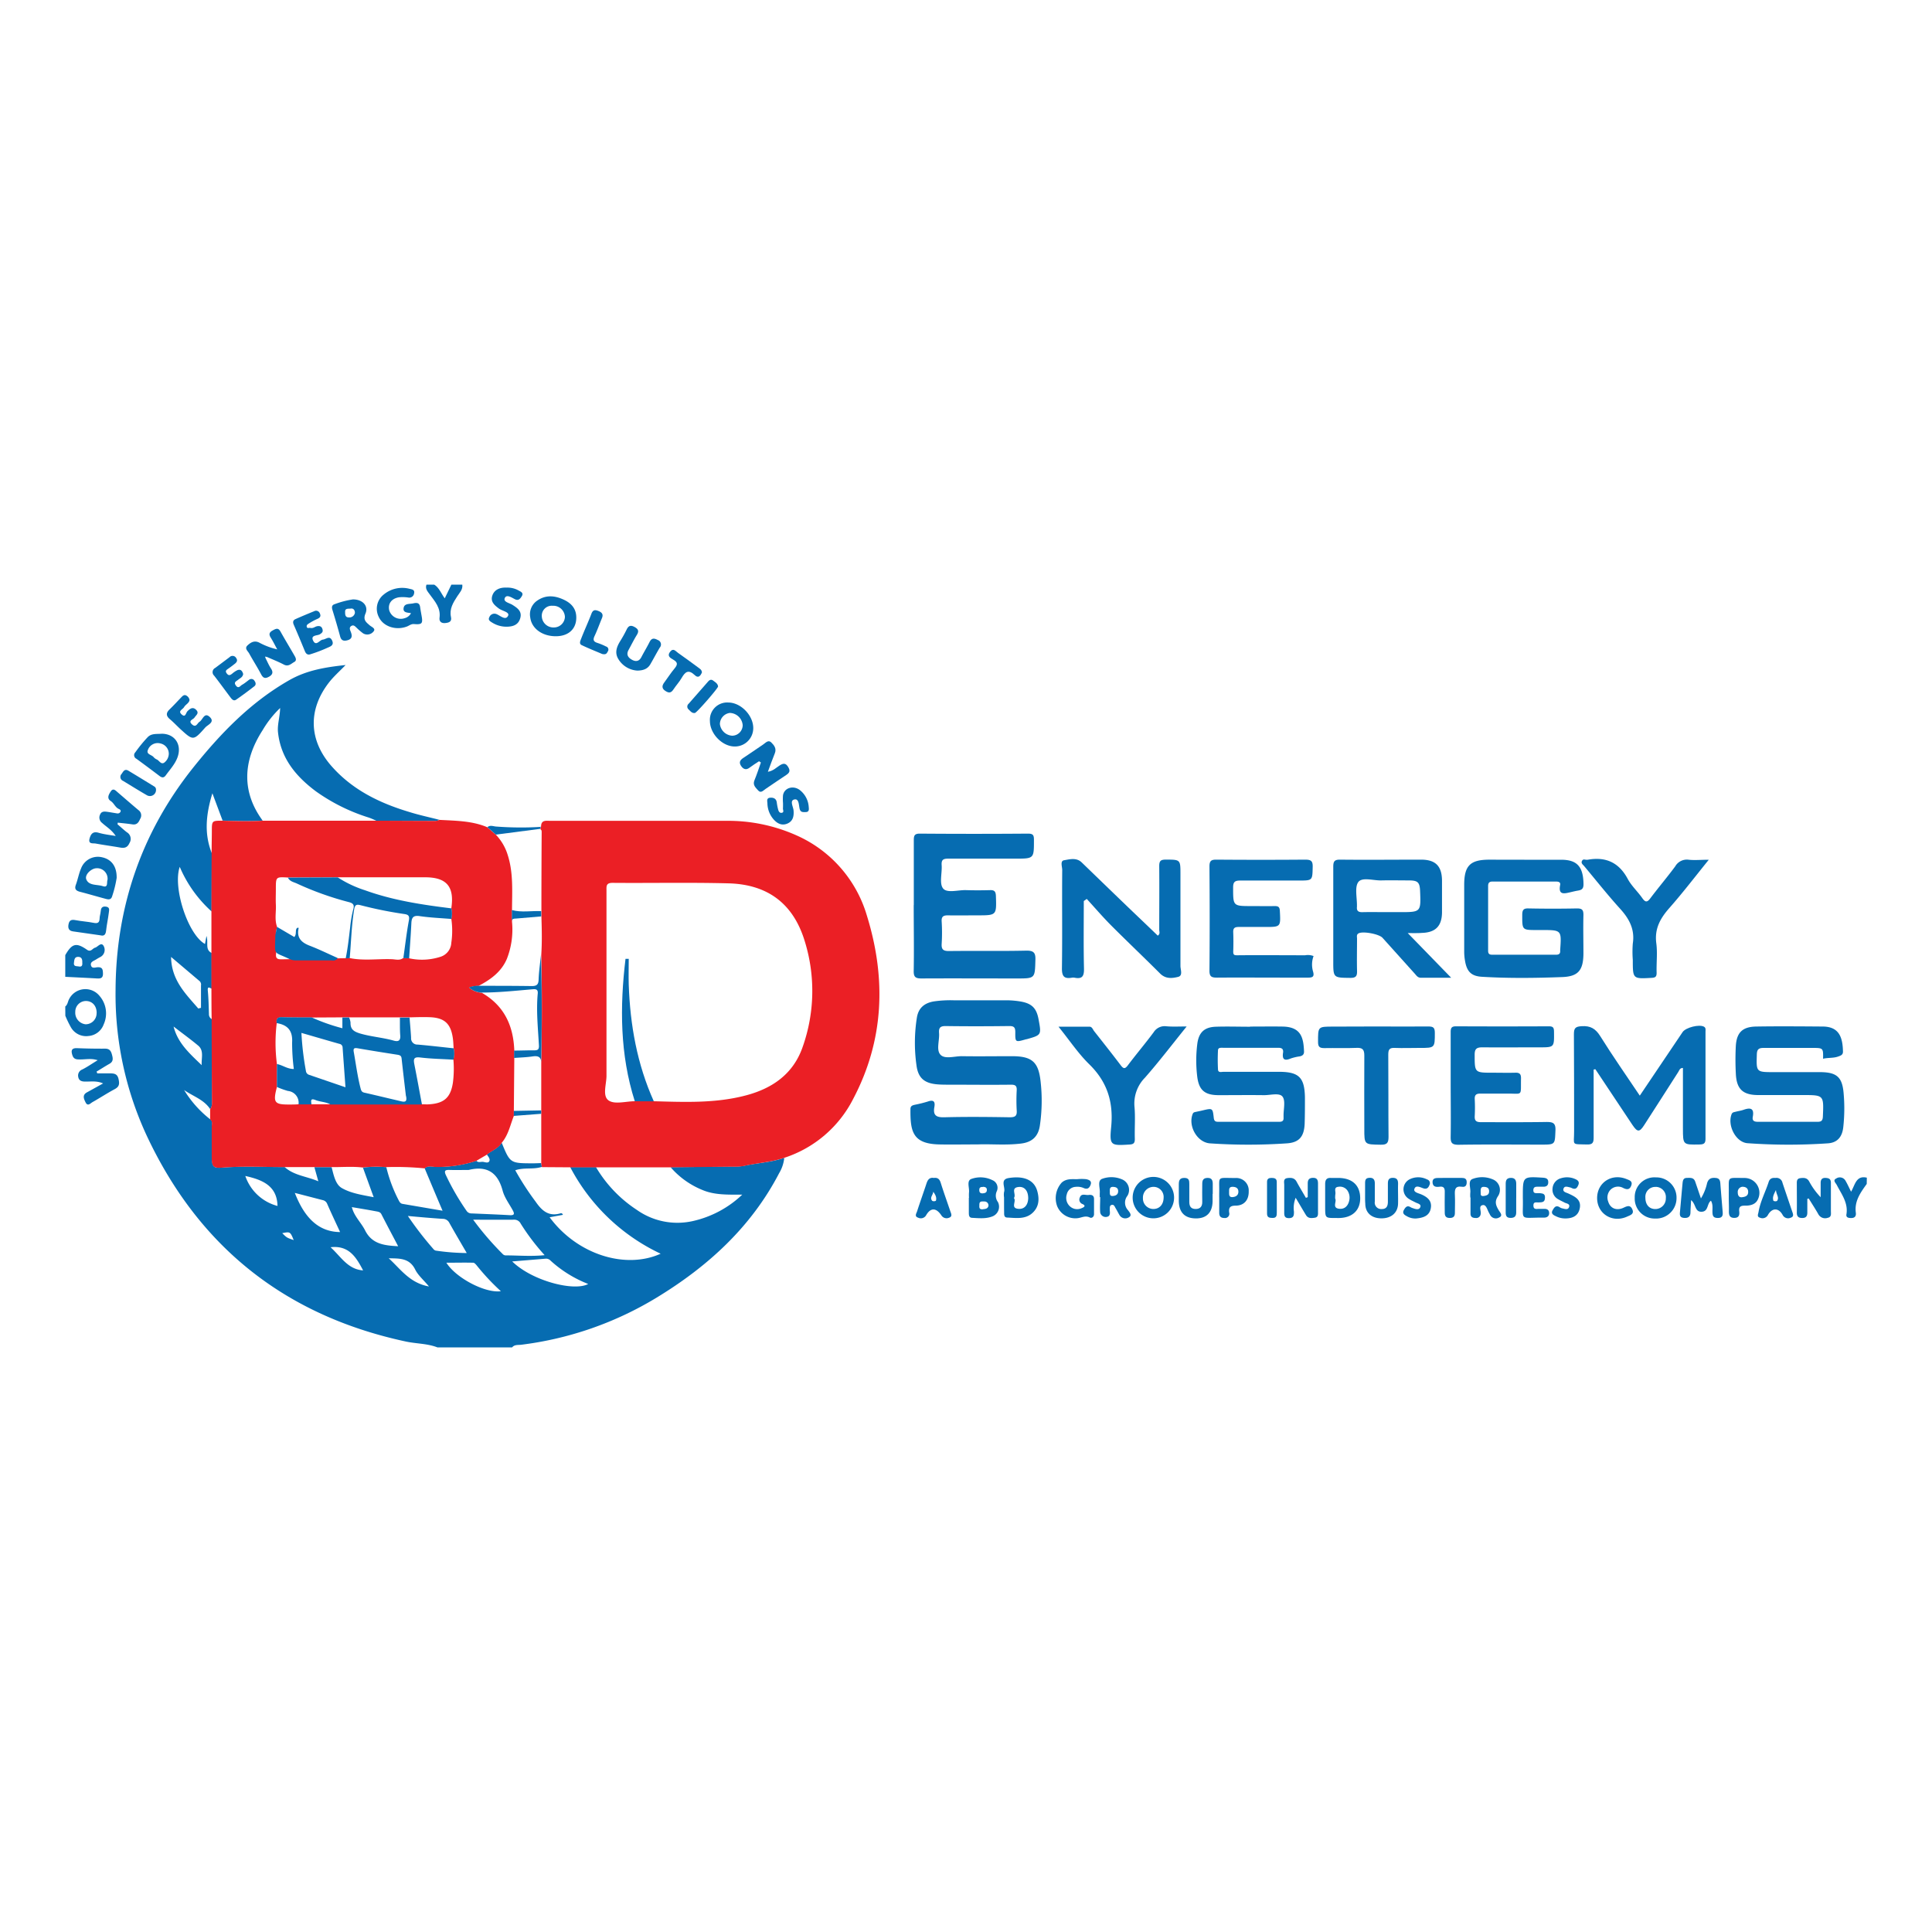 <svg id="Layer_1" data-name="Layer 1" xmlns="http://www.w3.org/2000/svg" viewBox="0 0 600 600"><defs><style>.cls-1{fill:#066cb1;}.cls-2{fill:#eb1f25;}</style></defs><path class="cls-1" d="M243.56,359.57a11.38,11.38,0,0,1-1.58,4.75c-8.73,16.79-22.16,29-38.08,38.68a106,106,0,0,1-42,14.62c-.95.13-2.1-.11-2.86.82H135.84c-3.16-1.22-6.56-1.12-9.82-1.82q-56.4-12.12-80.67-64.4a104.14,104.14,0,0,1-9.46-44.72c.11-25.71,8-48.91,24.06-69.05,8.49-10.62,17.87-20.38,29.93-27.24,5.38-3.05,11.08-4,17.45-4.68-1.93,2-3.74,3.58-5.2,5.47-6.52,8.44-6.24,17.89.83,25.93,6.45,7.33,14.83,11.43,24,14.19,3.15,1,6.37,1.67,9.56,2.5a4.23,4.23,0,0,1-1.11.32c-6.18,0-12.35,0-18.53-.06-.81-.34-1.6-.73-2.43-1a57.94,57.94,0,0,1-16.34-8.12c-6.17-4.61-10.89-10.22-11.77-18.3-.26-2.4.58-4.69.66-7.58a31.51,31.51,0,0,0-5.43,6.87c-6.38,9.89-6.37,19.45,0,28.09-4.15.29-8.29.14-12.44,0l-3.17-8.48c-2,6.54-2.6,12.55-.19,18.6l-.06,18.1a39.33,39.33,0,0,1-9.89-13.85c-2.23,6.52,2.59,21.05,7.84,23.95.13-.67.25-1.35.46-2.49.69,2.12-.54,4.23,1.62,5.29l0,11.09c-.65-.27-1.34-.89-1.2.63.23,2.4.27,4.81.35,7.22a1.74,1.74,0,0,0,.87,1.6q0,13.09.09,26.2a3,3,0,0,1-.56,1.77c-1.95-3-5.35-4-8.11-5.95a33.86,33.86,0,0,0,8.15,9.13c.83.59.49,1.47.49,2.23,0,3.13,0,6.27,0,9.41s.47,3.54,3.31,3.31c6.42-.51,12.84-.15,19.26-.17,2.91,2.63,6.74,2.85,10.47,4.43l-1.23-4.4,5.35,0c.63,2.4,1.17,5.34,3.16,6.49,2.85,1.65,6.36,2.16,9.91,2.85l-3.35-9.21a37.57,37.57,0,0,1,7.27-.12,45.18,45.18,0,0,0,3.85,10.3c.26.51.56,1,1.17,1.1L137.44,376c-2-4.67-3.77-8.92-5.56-13.17,1-.94,2.27-.48,3.4-.44a38.26,38.26,0,0,0,12.66-1.91c.57.67,1.35.29,2,.34s1.61.52,2-.17-.3-1.46-.75-2.11c1.53-1.23,3.53-1.89,4.6-3.69,2.64,6.41,2.64,6.41,9.64,6.43.88,0,1.75-.05,2.63-.07l.2,1.17c-2.62.89-5.45.1-8.24,1.06a86.29,86.29,0,0,0,6.28,9.69c1.92,2.78,4,4.76,7.7,3.7.22-.07.6-.14.82.45l-4.13.75c8.61,11.65,23.6,16.24,34.48,11.32a61.06,61.06,0,0,1-28.1-26.91h8a40.42,40.42,0,0,0,12.69,13.29,21.81,21.81,0,0,0,17.46,3.47,32.59,32.59,0,0,0,15.29-8.19c-4.59,0-8.6.14-12.37-1.45a26,26,0,0,1-9.89-7.08l19.29-.19a16.32,16.32,0,0,0,3.36-.21C235.12,361.16,239.46,361,243.56,359.57Zm-134.3,15.31-.07,0,.1.05c.68,2.79,2.86,4.73,4.1,7.19,2.16,4.29,6,4.68,10.26,4.91-1.79-3.41-3.53-6.66-5.2-9.94-.36-.71-1-.78-1.59-.89C114.33,375.72,111.79,375.31,109.26,374.88Zm36.29-11.54c-1.93,0-3.87.05-5.8,0-1.33-.05-2,.08-1.25,1.66A76.8,76.8,0,0,0,144.87,376a1.8,1.8,0,0,0,1.59.84c3.94.17,7.88.32,11.81.54,1.63.1,1.53-.52.89-1.65-1.1-2-2.51-3.86-3.07-6C154.57,364.12,151.24,361.94,145.55,363.34Zm1.4,15.45a91.5,91.5,0,0,0,9.16,10.65,1.35,1.35,0,0,0,.82.43c4,0,7.94.37,12.21-.07A68.52,68.52,0,0,1,161.7,380a2.19,2.19,0,0,0-2.12-1.21C155.56,378.83,151.55,378.79,147,378.79Zm-20.28-1.16a103.39,103.39,0,0,0,7.86,10.19,1.49,1.49,0,0,0,.75.56,68.32,68.32,0,0,0,9.67.76c-1.9-3.28-3.7-6.31-5.41-9.38a2.27,2.27,0,0,0-2.1-1.24C134,378.29,130.59,378,126.67,377.63Zm32.4,14.12c6.28,6.13,19.31,9.37,23.6,7A37.68,37.68,0,0,1,171,391.52a1.9,1.9,0,0,0-1.5-.63C166.16,391.18,162.8,391.44,159.07,391.75ZM91.56,370.47c3.2,8.23,7.73,12.09,14.06,12.16-1.35-2.92-2.72-5.81-4-8.74a1.91,1.91,0,0,0-1.39-1.18C97.47,372,94.69,371.27,91.56,370.47Zm64,30.54a70.14,70.14,0,0,1-7.5-8c-.29-.35-.71-.85-1.08-.86-2.74-.07-5.48,0-8.35,0C141.54,396.83,150.63,401.66,155.55,401Zm-94-87.81.86-.21c0-2.32,0-4.63,0-6.94a1.49,1.49,0,0,0-.39-1.32l-8.9-7.54C53.24,304.45,57.69,308.67,61.58,313.2Zm14.62,52a14.45,14.45,0,0,0,10,9.32C86.05,368.28,81.54,366.4,76.2,365.21ZM53.91,318.8c1.3,5.2,5.13,8.52,8.73,12-.16-2.1.76-4.43-1-6C59.15,322.71,56.48,320.8,53.91,318.8Zm79.31,80.72c-1.72-2.07-3.4-3.47-4.28-5.26-1.81-3.65-5-3.41-8.22-3.49C124.36,394.06,127.2,398.45,133.22,399.52Zm-20.46-5c-2.11-4-4.35-7.84-10.1-7.18C105.85,390.22,108,394.22,112.76,394.53Zm-21.55-9.41c-1.07-2.61-1.11-2.63-3.56-2.14C89.05,384.37,89.05,384.37,91.21,385.12Z"/><path class="cls-1" d="M20.27,312.57c.75-.56.77-1.51,1.18-2.26a5.66,5.66,0,0,1,9.48-1,8.27,8.27,0,0,1,1.27,8.82,5.47,5.47,0,0,1-4.73,3.61A5.43,5.43,0,0,1,22,319a32.21,32.21,0,0,1-1.71-3.55Zm9.75,2c0-2.17-1.32-3.66-3.28-3.7a3.32,3.32,0,0,0-3.36,3.36,3.61,3.61,0,0,0,3.19,3.87A3.41,3.41,0,0,0,30,314.6Z"/><path class="cls-1" d="M20.27,296.62c2.09-3.63,3.39-4,6.76-1.66,1.22.84,1.68-.44,2.5-.65s1.85-1.84,2.62-.59a2.49,2.49,0,0,1-1.07,3.53c-.43.23-.85.47-1.25.73-.72.46-1.87.74-1.57,1.84s1.38.58,2.1.56c1.56-.05,1.58.86,1.62,2,0,1.4-.73,1.55-1.83,1.49-3.29-.19-6.59-.34-9.88-.51Zm5.28,2.3c.05-.9-.15-1.7-1.2-1.75-1.28-.06-1.27,1-1.38,1.85-.14,1.16.75,1,1.42,1.11C25.48,300.36,25.63,299.75,25.55,298.92Z"/><path class="cls-1" d="M143.57,181.56c.22,1.53-.86,2.53-1.57,3.64-1.29,2-2.49,3.91-1.94,6.44.31,1.45-.65,1.75-1.83,1.86s-1.89-.51-1.73-1.66c.42-3.06-1.46-5.09-3.06-7.27-.66-.9-1.46-1.75-1-3h2.42c1.55.94,2.1,2.71,3.26,4.25l2.06-4.25Z"/><path class="cls-1" d="M579.73,367.68c-1.91,2.67-3.86,5.32-3.39,8.91.15,1.07-.3,1.7-1.46,1.68-.78,0-1.62-.13-1.46-1.12.6-3.62-1.53-6.27-3-9.16-.32-.61-1.34-1.44-.16-2a2,2,0,0,1,2.8.57c.61,1,1.1,2.12,1.81,3.53,1.24-2.09,1.54-5.14,4.89-4.35Z"/><path class="cls-2" d="M65.66,307.09l0-11.09,0-12.9.06-18.1c0-2.26.06-4.51.07-6.76,0-3.37,0-3.37,3.29-3.36,4.15.09,8.29.24,12.44,0l35.33,0c6.18,0,12.35.06,18.53.06a4.23,4.23,0,0,0,1.11-.32c5,.28,10.09.27,14.84,2.28l2.64,2.3a15.76,15.76,0,0,1,3.71,6.34c1.79,5.6,1.35,11.36,1.33,17.09l0,3.66a24.9,24.9,0,0,1-1.6,11.5c-1.73,4.06-5.07,6.44-8.81,8.4a7.08,7.08,0,0,0-2.88.53,6.37,6.37,0,0,0,3.86,1.57c7,4,9.87,10.24,10.14,18l0,2.29L159.58,345l0,1.55c-1.12,2.83-1.7,5.91-3.74,8.32-1.07,1.8-3.07,2.46-4.6,3.69l-3.28,1.94a38.26,38.26,0,0,1-12.66,1.91c-1.13,0-2.38-.5-3.4.44a92.19,92.19,0,0,0-12-.39,37.57,37.57,0,0,0-7.27.12c-3.23-.39-6.48-.08-9.72-.13l-5.35,0-9.24,0c-6.42,0-12.84-.34-19.26.17-2.84.23-3.32-.32-3.31-3.31s0-6.28,0-9.41c0-.76.34-1.64-.49-2.23l0-3.18a3,3,0,0,0,.56-1.77q-.08-13.1-.09-26.2C65.67,313.39,65.67,310.24,65.66,307.09Zm61.32-9.5a18.58,18.58,0,0,0,9.65-.4,4.81,4.81,0,0,0,3.53-4.42,25.56,25.56,0,0,0,0-7.41,8.1,8.1,0,0,0,0-3.29c1-6.68-1.41-9.6-8.08-9.62q-13.61,0-27.22,0l-15.48.07c-3.71-.21-3.71-.21-3.71,3.56,0,1.61-.07,3.22,0,4.82.14,2.3-.46,4.65.37,6.91l-.54,2.58-.2-.11c-.16.29-.27,0-.15-.22.26-.55.51-.7.55,0a23.68,23.68,0,0,1,.09,5.76c-.39,2.09.56,2.13,2,2.1,6.51-.13,13-.23,19.53-.34l1.25-.05c4.37.91,8.78.19,13.17.36,1.15.05,2.4.48,3.48-.37ZM96.81,316c-3.09,0-6.18,0-9.26-.08-1.45,0-1.82.59-1.61,1.85A50.61,50.61,0,0,0,86,330.45c0,2.37,0,4.75,0,7.12-1.26,4.82-.81,5.47,3.8,5.45,1,0,1.92,0,2.88-.08h4l5.92,0,28.41,0c.8,0,1.6.08,2.4,0,4.6-.32,6.56-2.17,7.25-6.75a33.24,33.24,0,0,0,.14-7.19,7.39,7.39,0,0,0,.07-3.53c-.06-1-.09-1.92-.21-2.88-.62-4.68-2.59-6.53-7.25-6.69-2.09-.08-4.18,0-6.27.05l-3,0-15.8,0-2.08,0Z"/><path class="cls-2" d="M243.56,359.57c-4.1,1.39-8.44,1.59-12.63,2.55a16.32,16.32,0,0,1-3.36.21l-19.29.19-23.18,0h-8l-8.81-.06c-.07-.39-.13-.78-.2-1.17q0-7.67,0-15.33c0-.35,0-.71,0-1.06q0-7.33,0-14.68c.22-11.19.27-22.37,0-33.55.26-4,.18-8,.05-12l0-1.64q0-12.25.08-24.52c0-.4,0-.8-.43-1l.25-.83c0-2.14,1.62-1.76,2.93-1.76q27.18,0,54.36,0a52,52,0,0,1,22,4.5,39.39,39.39,0,0,1,21.91,25c6,19.43,5.36,38.59-4.28,56.86A36.69,36.69,0,0,1,243.56,359.57ZM197.14,342l5.93,0c9.65.26,19.31.68,28.78-1.87,8.15-2.19,14.5-6.68,17.38-14.87a52.11,52.11,0,0,0,.68-33c-3.55-11.66-11.54-17.62-23.7-17.93-12-.31-24-.05-36-.15-2.07,0-1.86,1.11-1.86,2.44,0,19.16,0,38.32,0,57.48,0,2.64-1.37,6.3.71,7.69C191,343.05,194.4,342,197.14,342Z"/><path class="cls-1" d="M303.72,355.41c-4.59,0-8.37.08-12.16,0-8.12-.22-8.89-4-8.81-11,0-1,.68-1.16,1.42-1.33a37.82,37.82,0,0,0,4-1c1.82-.64,2.31.09,2,1.75-.44,2.52.56,3.22,3.09,3.15,6.76-.18,13.53-.11,20.29,0,1.61,0,2.33-.32,2.2-2.09a57.19,57.19,0,0,1,0-6.28c.06-1.37-.39-1.76-1.78-1.75-6.36.08-12.73,0-19.09,0-1.21,0-2.42,0-3.62-.09-4.11-.31-6.12-1.89-6.64-5.94a49.89,49.89,0,0,1,.14-14.89c.5-2.91,2.3-4.41,5.16-4.93a35.55,35.55,0,0,1,6.26-.36c5.47,0,10.95,0,16.43,0a27.06,27.06,0,0,1,4.31.37c3.55.61,5,2.08,5.63,5.62.89,4.79.89,4.79-3.68,6.09-.15,0-.31.05-.47.1-3.05.86-3.12.86-3.09-2.25,0-1.44-.34-1.95-1.87-1.93-6.61.08-13.21.1-19.81,0-1.7,0-2.1.62-2,2.12.2,2.31-.95,5.27.43,6.77s4.41.43,6.71.47c5.16.08,10.31,0,15.46,0,6.24,0,8.29,1.75,8.94,7.88a53,53,0,0,1-.24,13.73c-.51,3.3-2.38,5.08-5.75,5.51C312.42,355.73,307.66,355.24,303.72,355.41Z"/><path class="cls-1" d="M283.79,281c0-6.68,0-13.36,0-20,0-1.41.14-2.12,1.89-2.11q16.8.13,33.59,0c1.56,0,1.83.49,1.83,1.91,0,5.86.08,5.86-5.82,5.86-6.93,0-13.85,0-20.78,0-1.51,0-2.18.29-2.06,2,.18,2.48-.79,5.7.44,7.25s4.66.45,7.12.53,5,.07,7.49,0c1.41-.05,1.75.51,1.8,1.83.2,6,.24,6-5.78,6-3.06,0-6.12.06-9.18,0-1.49,0-2,.48-1.88,2a56.46,56.46,0,0,1,0,6.76c-.13,1.82.46,2.34,2.28,2.32,8-.1,15.95.06,23.92-.12,2.4-.05,3,.67,2.9,2.94-.16,5.7-.06,5.7-5.86,5.7-9.83,0-19.66-.05-29.48,0-1.86,0-2.49-.4-2.45-2.37.12-6.76,0-13.52,0-20.29Z"/><path class="cls-1" d="M473.39,267c3.86,0,7.73,0,11.6,0,4.55.06,6.74,1.9,6.78,7.65,0,1.45-.64,1.75-1.75,1.94-.8.13-1.58.33-2.36.51-1.87.43-3.76.93-3.15-2.22.21-1-.6-1.11-1.39-1.11-6.53,0-13.05,0-19.58,0-1,0-1.4.38-1.39,1.42q0,10,0,20.06c0,.94.36,1.25,1.28,1.25q9.92,0,19.82,0c.93,0,1.35-.35,1.28-1.27a1,1,0,0,1,0-.24c.43-6.16.43-6.16-5.77-6.16h-1.45c-4.64,0-4.57,0-4.56-4.71,0-1.58.43-2.06,2-2q7.5.15,15,0c1.6,0,2,.47,2,2-.1,4,0,8.06,0,12.09-.06,5.12-1.61,7.05-6.62,7.23-8.29.31-16.59.41-24.88-.09-3.31-.19-4.7-1.6-5.26-4.89a16.33,16.33,0,0,1-.27-2.88c0-6.92,0-13.85,0-20.78,0-6,1.9-7.82,7.81-7.82Z"/><path class="cls-1" d="M437.19,289.78l13.49,13.87c-3.21,0-6.31,0-9.4,0-1,0-1.39-.7-1.92-1.28l-10-11.12c-1.06-1.18-6-2.11-7.4-1.41-.78.39-.51,1.11-.52,1.7,0,3.3-.08,6.6,0,9.9.06,1.61-.27,2.27-2.09,2.25-5.3-.06-5.3,0-5.29-5.32,0-9.75,0-19.49,0-29.23,0-1.65.41-2.19,2.13-2.17,8.38.09,16.75,0,25.13,0,4.51,0,6.47,2,6.51,6.51,0,3.3,0,6.6,0,9.9-.05,4.2-2,6.21-6.21,6.34C440.33,289.82,439.05,289.78,437.19,289.78Zm-6.59-6.51h4.11c6.58,0,6.58,0,6.31-6.56-.11-2.66-.69-3.26-3.32-3.29-2.9,0-5.8-.07-8.7,0-2.47.07-5.94-1.1-7.15.49s-.38,4.93-.44,7.49a1.92,1.92,0,0,1,0,.24c-.13,1.28.48,1.67,1.7,1.64C425.61,283.22,428.11,283.27,430.6,283.27Z"/><path class="cls-1" d="M388.19,318.81c3.38,0,6.77-.05,10.15,0,5.79.1,6.48,3.55,6.64,7.8,0,.9-.51,1.28-1.31,1.45a15.33,15.33,0,0,0-2.81.66c-1.92.81-2.72.33-2.4-1.77.17-1.16-.34-1.55-1.49-1.55-5.72,0-11.44,0-17.16,0-.63,0-1.5-.11-1.55.74a57.74,57.74,0,0,0,0,6c.06,1.1,1.1.72,1.74.72,5.72,0,11.44,0,17.16,0,6.23,0,8,1.74,8.1,8,0,2.74,0,5.48-.09,8.22-.19,3.89-1.7,5.75-5.54,6a176.35,176.35,0,0,1-23.89,0c-4-.31-6.82-5.44-5.34-9.14.19-.47.51-.54.9-.62.71-.15,1.42-.29,2.12-.46,3.15-.75,3.19-.76,3.52,2.26.1.93.42,1.26,1.32,1.26q9.56,0,19.1,0c.95,0,1.32-.39,1.26-1.29,0-.24,0-.48,0-.72,0-2,.65-4.61-.35-5.84s-3.79-.39-5.78-.42c-4.67-.06-9.34,0-14,0-4.48,0-6.25-1.65-6.72-6.11a41.34,41.34,0,0,1,.07-9.88c.47-3.51,2.2-5.14,5.76-5.26s7.09,0,10.64,0Z"/><path class="cls-1" d="M494.92,332.16c0,1.89,0,3.78,0,5.68,0,5.15,0,10.31,0,15.46,0,1.48-.27,2.18-2,2.13-5.1-.14-4.05.39-4.07-4.08,0-10.07,0-20.14-.06-30.21,0-1.93.55-2.33,2.41-2.45,2.74-.17,4.32.77,5.78,3.11,3.87,6.2,8.07,12.19,12.27,18.46,4.52-6.73,8.92-13.24,13.31-19.76,1-1.42,5.15-2.46,6.61-1.66.66.35.49,1,.49,1.49,0,11.12,0,22.24,0,33.35,0,1.43-.52,1.72-1.84,1.75-5.16.09-5.16.14-5.17-4.93V331.66c-1,0-1.12.74-1.42,1.21-3.54,5.47-7,11-10.56,16.46-1.5,2.35-2.14,2.35-3.72,0q-5.76-8.64-11.5-17.28Z"/><path class="cls-1" d="M566.17,328.8c.06-3.36.06-3.36-3.45-3.36-5,0-10,0-15,0-1.56,0-2.07.46-2.12,2-.17,5.52-.23,5.52,5.35,5.52,4.83,0,9.67,0,14.5,0,5,.07,6.67,1.58,7.1,6.51a53,53,0,0,1-.11,10.61c-.33,3-1.84,4.84-4.89,5a179.35,179.35,0,0,1-24.86-.05c-3.63-.28-6.29-5.53-4.93-9,.24-.59.67-.62,1.11-.73.86-.23,1.75-.34,2.58-.63,2-.71,3.42-.63,2.9,2.13-.25,1.33.48,1.59,1.68,1.59,6.12,0,12.24,0,18.37,0,1.19,0,1.65-.31,1.71-1.62.29-6.69.33-6.69-6.26-6.69-4.59,0-9.18,0-13.77,0-4.82,0-6.78-1.83-7-6.64a81.26,81.26,0,0,1,0-8.69c.28-4.15,2.12-5.89,6.37-5.95,6.85-.11,13.7-.05,20.55,0,5.14,0,6.27,3.32,6.35,7.81,0,.92-.59,1.18-1.32,1.44C569.49,328.67,567.79,328.42,566.17,328.8Z"/><path class="cls-1" d="M450.52,336.93c0-5.47,0-10.95,0-16.43,0-1.35.34-1.78,1.73-1.77q14.38.07,28.76,0c1.29,0,1.59.39,1.6,1.65.06,4.9.12,4.89-4.64,4.88-5.88,0-11.76.05-17.64,0-1.78,0-2.37.5-2.36,2.32,0,5.56,0,5.56,5.62,5.56,2.34,0,4.67.06,7,0,1.4-.05,1.8.48,1.77,1.82-.12,5.7.68,4.6-4.46,4.67-2.74,0-5.48,0-8.22,0-1.22,0-1.74.41-1.69,1.68a49.51,49.51,0,0,1,0,5.31c-.09,1.54.59,1.89,2,1.88,6.76,0,13.53.05,20.29-.06,2,0,2.87.32,2.78,2.6-.19,4.43,0,4.43-4.48,4.43-8.54,0-17.08-.09-25.61.05-2.14,0-2.49-.66-2.45-2.57C450.61,347.57,450.53,342.25,450.52,336.93Z"/><path class="cls-1" d="M336.58,279.83c0,7-.1,13.95.06,20.92.05,2.26-.42,3.37-2.85,2.9a2.58,2.58,0,0,0-1,0c-2.25.36-3-.4-3-2.82.15-10.22,0-20.45.09-30.67,0-1-.7-2.77.56-3,1.76-.3,3.85-.91,5.49.67,4.4,4.25,8.78,8.5,13.19,12.74,3.47,3.35,7,6.67,10.43,10,.83-.53.46-1.24.46-1.81,0-6.6.06-13.2,0-19.8,0-1.58.45-2,2-2,4.59,0,4.59,0,4.59,4.51,0,9.5,0,19,0,28.5,0,1.16.81,3-.69,3.4-1.82.45-3.85.72-5.6-1-5-5-10.14-9.87-15.14-14.88-2.66-2.66-5.12-5.54-7.67-8.32Z"/><path class="cls-1" d="M407.94,296.91a7.66,7.66,0,0,0-.19,4.7c.53,1.71-.11,2-1.51,2-2.5,0-5,0-7.49,0-6.92,0-13.85-.05-20.77,0-1.67,0-2.39-.25-2.37-2.19.1-10.78.08-21.57,0-32.35,0-1.75.56-2.11,2.19-2.1q13.77.11,27.53,0c1.75,0,2.38.35,2.34,2.23-.1,4.26,0,4.26-4.36,4.26-6,0-12.08,0-18.11,0-1.62,0-2.24.36-2.24,2.12,0,5.81-.08,5.81,5.7,5.81,2.41,0,4.83.05,7.24,0,1.09,0,1.51.29,1.57,1.49.26,5,.31,5-4.59,5-2.73,0-5.47,0-8.21,0-1.23,0-1.74.36-1.68,1.65q.11,3,0,6c0,1.07.34,1.14,1.31,1.14,7-.07,14,0,21,0A4.94,4.94,0,0,1,407.94,296.91Z"/><path class="cls-1" d="M427.66,318.78c5.31,0,10.63.06,15.94,0,1.57,0,2,.4,2,2,0,4.67,0,4.67-4.73,4.66-2.58,0-5.16.1-7.73,0-1.62-.08-2,.51-2,2.06.07,8.53,0,17.06.08,25.59,0,1.93-.55,2.44-2.43,2.41-5.1-.08-5.1,0-5.09-5,0-7.56-.06-15.13,0-22.69,0-1.93-.6-2.47-2.47-2.38-3.3.15-6.6,0-9.9.07-1.38,0-2-.28-2-1.86,0-4.83-.09-4.82,4.68-4.82Z"/><path class="cls-1" d="M530.68,267c-4.29,5.3-8.08,10.27-12.21,14.95-2.83,3.21-4.69,6.44-4.09,11,.4,3,0,6.1.1,9.16,0,1.11-.3,1.5-1.48,1.57-5.92.33-5.92.37-5.92-5.58a33,33,0,0,1,0-5.07c.68-4.37-1.08-7.66-3.93-10.8-3.87-4.27-7.45-8.8-11.15-13.23-.39-.47-1.08-.9-.7-1.64s1-.28,1.53-.36h.24c5.56-1,9.68.81,12.43,5.94,1.16,2.17,3.08,3.91,4.51,5.95.95,1.36,1.52,1.42,2.54.05,2.51-3.34,5.23-6.53,7.71-9.89a4.15,4.15,0,0,1,4.2-2.05C526.33,267.2,528.19,267,530.68,267Z"/><path class="cls-1" d="M368.53,318.78c-4.53,5.61-8.56,10.91-12.95,15.9a11.43,11.43,0,0,0-3.25,9.11c.29,3.28,0,6.6.1,9.9,0,1.18-.27,1.67-1.58,1.75-5.88.37-6.34.37-5.77-5.42.75-7.72-1.18-14-6.8-19.5-3.42-3.34-6.12-7.43-9.55-11.67,3.54,0,6.61,0,9.66,0,.72,0,1,.81,1.34,1.3,2.79,3.54,5.59,7.07,8.31,10.66.86,1.14,1.33,1.23,2.25,0,2.61-3.47,5.43-6.78,8-10.25a4,4,0,0,1,3.83-1.85C364.06,318.9,366,318.78,368.53,318.78Z"/><path class="cls-1" d="M36.5,256c1,.83,1.9,1.71,2.92,2.48a2.38,2.38,0,0,1,.79,3.33c-.63,1.42-1.53,1.64-2.87,1.41-2.54-.45-5.09-.78-7.63-1.25-.85-.15-2.4.27-1.88-1.6.4-1.43,1.08-2.24,2.78-1.75s3.29.66,5.33,1c-1.27-1.93-2.91-2.84-4.24-4.06a2.07,2.07,0,0,1-.63-2.56c.44-1.1,1.36-1,2.25-.88s2,.33,3.06.49a1,1,0,0,0,1-.43c.31-.51-.15-.81-.44-.93-1.17-.5-1.51-1.8-2.54-2.47-1.32-.86-.63-2.06,0-3,.77-1.16,1.5-.27,2.16.29,2.14,1.83,4.26,3.69,6.42,5.5a2,2,0,0,1,.55,2.74c-.51,1.19-1.06,1.92-2.47,1.7s-3-.36-4.49-.53Z"/><path class="cls-1" d="M30.21,333.35c1.33,0,2.66,0,4,0s2.26.18,2.61,1.77.19,2.39-1.24,3.15c-2.34,1.25-4.55,2.71-6.85,4-.67.38-1.48,1.44-2.16.07-.53-1.07-1.09-2.27.45-3.11l5-2.76c-2-.9-3.86-.53-5.64-.58-1.11,0-1.92-.35-2.09-1.5a2,2,0,0,1,1.23-2.24c1.58-.78,3-1.8,4.82-2.89-1.95-.63-3.66-.24-5.34-.24-1.05,0-2.06.08-2.51-1.29s-.37-2.29,1.48-2.21c2.89.12,5.79.17,8.68.15,1.33,0,1.8.67,2.11,1.81s.53,2.17-.77,2.9-2.66,1.61-4,2.41Z"/><path class="cls-1" d="M525.19,372.71c-.09,1.55-.17,2.66-.2,3.76,0,1.32-.65,1.87-2,1.76s-1.35-.88-1.26-1.86c.27-3,.52-5.92.8-8.88.08-.81.2-1.66,1.31-1.68s2.16-.17,2.62,1.15c.57,1.66,1.13,3.32,1.78,5.22a15.48,15.48,0,0,0,1.91-4.74c.47-1.53,1.43-1.74,2.75-1.61s1.33,1.13,1.4,2.12c.21,2.8.46,5.6.69,8.4.09,1.08-.06,1.9-1.48,1.9s-1.65-.63-1.69-1.78.22-2.39-.47-3.58c-1.3.92-.72,3.34-2.88,3.43S526.75,374,525.19,372.71Z"/><path class="cls-1" d="M235.73,236.41c-1,.66-2,1.28-2.95,2s-1.82.61-2.58-.47-.46-1.84.6-2.53c2.09-1.36,4.11-2.8,6.18-4.18.76-.51,1.6-1.57,2.52-.68s1.73,1.93,1.12,3.42c-.72,1.76-1.35,3.56-2.15,5.71,1.73-.29,2.64-1.34,3.71-2s1.81-.76,2.57.47.47,1.85-.62,2.56c-2.16,1.39-4.24,2.89-6.39,4.31-.68.44-1.42,1.43-2.28.47s-1.75-1.71-1.16-3.16c.74-1.82,1.37-3.69,2-5.53Z"/><path class="cls-1" d="M82.49,204.44c.55,1.06,1,2.16,1.67,3.18s.62,1.85-.6,2.53-1.84.46-2.48-.76c-1.15-2.19-2.51-4.28-3.7-6.46-.41-.75-1.55-1.54-.5-2.51s2.17-1.61,3.69-.82a22.1,22.1,0,0,0,5.53,2.07c-.67-1.21-1.27-2.45-2-3.61s-.41-1.73.65-2.31,1.7-.8,2.38.42c1.44,2.59,3,5.13,4.46,7.69.34.6.53,1.32-.17,1.7-1,.55-1.85,1.58-3.27.83-1.7-.89-3.49-1.59-5.25-2.37l-.59-.11Z"/><path class="cls-1" d="M220.47,223.89a5.37,5.37,0,0,1,5.68-5.72c3.93,0,7.81,4,7.78,8a5.7,5.7,0,0,1-5.67,5.66C224.37,231.88,220.48,227.92,220.47,223.89Zm10.18,1.33a4.13,4.13,0,0,0-4-3.81,3.53,3.53,0,0,0-3.08,3.43,4.09,4.09,0,0,0,3.84,3.64A3.3,3.3,0,0,0,230.65,225.22Z"/><path class="cls-1" d="M406.13,371.79c0-1.42,0-2.85,0-4.28,0-1.26.57-1.74,1.76-1.72s1.43.78,1.43,1.78c0,2.9,0,5.8,0,8.7,0,.77.14,1.75-1,1.91s-2.11.25-2.78-.89c-1-1.64-1.94-3.27-3.16-5.31a8.45,8.45,0,0,0-.53,4.32c0,1,0,1.95-1.45,2s-1.59-.7-1.57-1.84c0-2.82,0-5.64,0-8.46,0-.81-.36-1.94.95-2.13,1.12-.16,2.23-.12,2.9,1.13.91,1.69,1.92,3.32,2.88,5Z"/><path class="cls-1" d="M561.28,372.31c0,1.43,0,2.85,0,4.28,0,1.05-.37,1.66-1.54,1.67s-1.75-.44-1.72-1.72c.05-2.88,0-5.77,0-8.66,0-.89-.13-1.86,1.12-2,1.06-.14,2.05-.13,2.7,1a22.2,22.2,0,0,0,3.58,4.93v-4.42c0-1,.37-1.65,1.57-1.58s1.62.47,1.61,1.6c0,2.89,0,5.78,0,8.67,0,.84.26,1.89-1,2.13a2.39,2.39,0,0,1-2.89-1.11c-.93-1.66-2-3.27-3-4.9Z"/><path class="cls-1" d="M172.6,197.59c-4.2,0-7.5-2.39-7.93-5.84a5.15,5.15,0,0,1,2.19-5.24c2.74-1.88,5.61-1.54,8.41-.18,2.42,1.18,3.85,3,3.69,5.89C178.78,195.51,176.39,197.59,172.6,197.59Zm-.57-2.73a3.41,3.41,0,0,0,3.41-3.29,3.62,3.62,0,0,0-3.84-3.44,3.08,3.08,0,0,0-3.34,3.21A3.6,3.6,0,0,0,172,194.86Z"/><path class="cls-1" d="M364.62,371.93a6.43,6.43,0,1,1-12.86,0,6.43,6.43,0,0,1,12.86,0Zm-6.46-3.34a3.31,3.31,0,0,0-3.21,3.46,3.25,3.25,0,0,0,3.25,3.41c1.88,0,3.13-1.39,3.17-3.47A3.13,3.13,0,0,0,358.16,368.59Z"/><path class="cls-1" d="M127.64,190.42c-1.16-.19-2.55-.14-2.29-1.62s1.87-1.16,3-1.42,1.95-.19,2.13,1.19c.12.88.29,1.74.44,2.61.45,2.46.17,2.83-2.33,2.63-.92-.07-1.49.48-2.21.76-3.44,1.31-7.37,0-8.74-2.95a5.62,5.62,0,0,1,1.55-7,9,9,0,0,1,8-1.76c.77.18,1.7.27,1.4,1.47a1.5,1.5,0,0,1-1.78,1.24,12,12,0,0,0-2.87-.08c-2.34.37-3.53,2-3.06,4.05a3.73,3.73,0,0,0,4.79,2.44A3.07,3.07,0,0,0,127.64,190.42Z"/><path class="cls-1" d="M507.68,372a6.12,6.12,0,0,1,6.6-6.35,6.26,6.26,0,0,1,6.38,6.41,6.34,6.34,0,0,1-6.67,6.37A6.19,6.19,0,0,1,507.68,372Zm6.54-3.39a3.07,3.07,0,0,0-3.23,3.35c0,2.16,1.19,3.51,3.06,3.52a3.26,3.26,0,0,0,3.29-3.37A3.18,3.18,0,0,0,514.22,368.59Z"/><path class="cls-1" d="M300.93,372a13.44,13.44,0,0,1,0-1.68c.18-1.44-.81-3.6.7-4.18a8.34,8.34,0,0,1,6.55.36,2.56,2.56,0,0,1,1.39,3.43,3.3,3.3,0,0,0,.35,3.38,3.22,3.22,0,0,1-1.63,4.42c-2.06.84-4.26.59-6.41.48-1-.05-1-.92-1-1.64,0-1.52,0-3,0-4.57Zm6.05,2.43a1.24,1.24,0,0,0-1.33-1.3c-.71,0-1.51-.18-1.5,1,0,.7-.19,1.5,1,1.43C305.92,375.42,306.76,375.52,307,374.39Zm-1.72-5.81c-.61,0-1.1.06-1.13.86s.28,1.19,1.12,1.12c.59-.06,1.15-.19,1.22-.89C306.56,368.81,306,368.6,305.26,368.58Z"/><path class="cls-1" d="M36.23,272.64a34.36,34.36,0,0,1-1.39,5.66c-.35,1.27-1.26,1.05-2.11.82-2.63-.7-5.24-1.48-7.88-2.16-1.24-.33-1.79-.84-1.29-2.2.61-1.65.91-3.42,1.59-5a5.59,5.59,0,0,1,6.61-3.51C34.65,266.9,36.29,269.09,36.23,272.64Zm-2.84.61A3.24,3.24,0,0,0,30,269.64c-1.61,0-3.8,2-3.19,3.48.83,2,3.35,1.5,5.11,2.08S33.08,274,33.39,273.25Z"/><path class="cls-1" d="M50.23,227.87c4,0,6.33,3.31,4.91,7.29-.78,2.16-2.34,3.8-3.65,5.62-.62.87-1.24.76-2,.17q-3.54-2.69-7.13-5.31a1.24,1.24,0,0,1-.34-2A44,44,0,0,1,45.8,229C47,227.71,48.57,228,50.23,227.87Zm2.19,6.27a3.27,3.27,0,0,0-2.55-3.24,3.23,3.23,0,0,0-3.94,2c-.6,1.41,1.23,1.47,1.81,2.27a2.81,2.81,0,0,0,1,.71c.74.37,1.25,1.58,2.22,1A3.56,3.56,0,0,0,52.42,234.14Z"/><path class="cls-1" d="M311.82,371.87a5.23,5.23,0,0,1,0-1.68c.51-1.45-1.39-3.89,1.44-4.34,5-.8,7.95.79,8.86,4,.73,2.58.53,4.92-1.38,6.75-2.26,2.17-5.26,1.64-8,1.52-1-.05-.89-1-.9-1.71C311.81,374.93,311.82,373.4,311.82,371.87Zm3.05.19c.91,1-1.21,3.16,1.45,3.36,1.83.14,2.94-1.2,3-3.29,0-2.26-1.1-3.7-3-3.5C313.74,368.9,315.73,371,314.87,372.06Z"/><path class="cls-1" d="M414.78,378.26c-3.21,0-3.22,0-3.24-3.32,0-2.4,0-4.81,0-7.21,0-1.29.43-2,1.79-1.91.8,0,1.6,0,2.41,0,4.24.07,6.62,2.28,6.68,6.19s-2.49,6.21-6.65,6.26Zm-.12-6c.54.86-1,2.78,1.08,3.11,1.87.29,3-.92,3.32-2.75a4,4,0,0,0-.41-2.57,2.82,2.82,0,0,0-3-1.48c-1.56.15-.76,1.47-.94,2.29A7.92,7.92,0,0,0,414.66,372.3Z"/><path class="cls-1" d="M456.61,371.9a11.69,11.69,0,0,1,0-1.45c.2-1.46-.82-3.58.59-4.27a8.39,8.39,0,0,1,6.34.06,3.51,3.51,0,0,1,1.69,5.22c-1.2,1.78-.62,3,.25,4.46.4.66,1.38,1.61.08,2.19a2,2,0,0,1-2.76-.75c-.13-.21-.22-.43-.34-.64-.57-.92-.84-2.61-1.92-2.47-1.5.21-.47,1.85-.71,2.82a1.35,1.35,0,0,1-1.51,1.19c-.93,0-1.62-.26-1.64-1.3,0-1.69,0-3.37,0-5.06Zm3.24-1.22c0,.1-.11.88.9.75s1.77-.41,1.7-1.6c-.05-.9-.62-1.16-1.45-1.23C459.72,368.5,459.81,369.32,459.85,370.68Z"/><path class="cls-1" d="M109.61,186.15c3,0,4.89,2,3.9,4.38-.84,2,.17,2.67,1.3,3.67.58.51,2,1,1.19,1.91a2.47,2.47,0,0,1-3.25.57,18,18,0,0,1-2-1.72c-.47-.42-.9-1-1.64-.56s-.43,1.18-.21,1.73c.53,1.33.55,2.34-1.11,2.74-1.11.28-1.82,0-2.15-1.19-.75-2.78-1.56-5.54-2.41-8.3-.25-.83-.18-1.48.68-1.74A27.52,27.52,0,0,1,109.61,186.15Zm.61,4.19c0-.9-.49-1.47-1.3-1.34-.63.1-1.8-.19-1.74,1,0,.66-.06,1.75,1.13,1.74A1.73,1.73,0,0,0,110.22,190.34Z"/><path class="cls-1" d="M197.93,208.26a7.41,7.41,0,0,1-5.86-3.52c-1.25-2-.57-3.83.54-5.64a38,38,0,0,0,2-3.59c.57-1.2,1.26-1.45,2.46-.79s1.42,1.32.69,2.49c-.93,1.51-1.71,3.1-2.56,4.65-.75,1.38-.2,2.31,1,3s2.29.59,3-.82c.81-1.57,1.74-3.08,2.53-4.66.64-1.28,1.42-1.23,2.54-.62a1.46,1.46,0,0,1,.63,2.36c-1,1.67-1.88,3.36-2.83,5C201.28,207.6,200,208.23,197.93,208.26Z"/><path class="cls-1" d="M334.5,366.21a13.54,13.54,0,0,1,2.85,0c.77.18,1.83.48,1.33,1.78-.38,1-1,1.44-2.06,1a4.8,4.8,0,0,0-2.58-.4,2.94,2.94,0,0,0-2.74,2.33,3.54,3.54,0,0,0,1,3.74,3.31,3.31,0,0,0,3.61.55c.54-.21,1.56-.68.28-1.28a1.45,1.45,0,0,1-.85-2c.47-1.43,1.76-.7,2.7-.82s1.69.08,1.72,1.18c0,1.61,0,3.22,0,4.82,0,.78-.71,1.32-1.31,1-1.42-.73-2.62.12-3.92.22a6.1,6.1,0,0,1-6.19-3.67,7.2,7.2,0,0,1,1.39-7.4C331.14,366,332.84,366.21,334.5,366.21Z"/><path class="cls-1" d="M341.54,371.78c0-.4,0-.8,0-1.2.19-1.53-.84-3.75.65-4.45a8.33,8.33,0,0,1,6.11.07,3.55,3.55,0,0,1,1.83,5.17,3.43,3.43,0,0,0,.17,4.45c.44.61,1.42,1.61.26,2.24a2.08,2.08,0,0,1-2.93-.77c-.41-.7-.76-1.42-1.18-2.1-.27-.46-.47-1.16-1.18-1s-.59.85-.62,1.4.26,1.51-.31,2.07a1.74,1.74,0,0,1-2.66-1.09c-.13-1.6,0-3.2,0-4.8Zm3.13-1.79c0,.69-.12,1.55,1,1.43.84-.09,1.55-.42,1.58-1.43s-.58-1.34-1.5-1.39C344.68,368.54,344.64,369.21,344.67,370Z"/><path class="cls-1" d="M376.58,370.77c0,.8,0,1.61,0,2.41-.1,3.45-1.94,5.26-5.27,5.21s-5.13-1.81-5.22-5.27c0-1.77,0-3.54,0-5.31,0-1.25.3-2,1.72-2s1.56.8,1.54,1.92c0,1.85,0,3.7,0,5.55,0,1.36.51,2.16,1.93,2.18s2.14-.76,2.09-2.26c-.06-1.85,0-3.71,0-5.56,0-1.15.34-1.8,1.64-1.83s1.62.74,1.62,1.83v3.14Z"/><path class="cls-1" d="M157.35,182.49a7,7,0,0,1,3.74.91c.69.38,1.6.73.95,1.77-.46.74-1,1.5-2.13.92s-2.6-1.58-3.14-.36,1.44,1.52,2.37,2.11c1.57,1,3.05,2,2.42,4.17s-2.4,2.62-4.37,2.62a8.34,8.34,0,0,1-4.33-1.27c-.63-.38-1.37-.81-.9-1.67a1.69,1.69,0,0,1,2.17-1c1.24.46,2.87,2.15,3.66.54.57-1.15-1.86-1.48-2.89-2.27-1.33-1-2.64-2.09-2-4S155.38,182.38,157.35,182.49Z"/><path class="cls-1" d="M423.94,370.9c0-1.13,0-2.26,0-3.38s.18-1.7,1.42-1.74,1.62.69,1.6,1.82c0,1.85,0,3.7,0,5.56a2,2,0,0,0,2.15,2.32c1.55,0,1.89-1,1.91-2.21,0-1.85,0-3.71,0-5.56,0-1,.11-1.93,1.55-1.92s1.65.87,1.61,2.06c-.05,2,.05,4,0,6-.1,2.82-2.12,4.53-5.18,4.52s-5-1.72-5-4.61C423.92,372.83,423.94,371.87,423.94,370.9Z"/><path class="cls-1" d="M243.17,249.39a14.91,14.91,0,0,1,0-2.41c.37-2.25,3.05-3.16,5.13-1.69a7.22,7.22,0,0,1,2.86,5.35c.08.74.14,1.54-.94,1.56-.79,0-1.59.15-1.88-1s-.18-3.27-1.67-2.91-.32,2.23-.22,3.42c.14,1.75-.17,3.3-1.9,4.05s-3.17,0-4.31-1.3a7.79,7.79,0,0,1-1.91-4.85c0-.7-.42-1.77.85-1.87,1.05-.08,1.91.26,2.06,1.52a17.08,17.08,0,0,0,.41,2.11c.14.56.44,1.16,1.09,1.06.88-.13.38-.88.41-1.37S243.18,250,243.17,249.39Z"/><path class="cls-1" d="M551.41,365.82a1.88,1.88,0,0,1,2.15,1.49c1,3,2,5.91,3,8.87.25.74.7,1.66-.47,2a1.89,1.89,0,0,1-2.47-.85c-1.26-2.3-3.29-2.28-4.58,0a1.9,1.9,0,0,1-2.48.83c-1-.29-.56-1.06-.43-1.78.56-3.29,2.16-6.23,3.16-9.36C549.65,365.94,550.45,365.73,551.41,365.82Zm.13,3.74c-.64,1.31-1.19,2.25-.78,3.36a1.27,1.27,0,0,0,1.1.05C552.68,371.88,551.61,371,551.54,369.56Z"/><path class="cls-1" d="M96.34,195c.91.21,1.4-.34,2-.49s1.42-.19,1.75.73,0,1.26-.75,1.74-3,.17-2.08,2,2-.24,3-.34,2.1-1.36,2.87.26-.78,1.95-1.65,2.37a45.11,45.11,0,0,1-5.09,1.92c-.82.28-1.36-.12-1.69-.92-1.13-2.75-2.27-5.5-3.46-8.22-.37-.84-.25-1.44.55-1.79,1.9-.85,3.83-1.65,5.77-2.44a1.24,1.24,0,0,1,1.78.7c.47,1-.13,1.43-1,1.78A19.31,19.31,0,0,0,96,193.58c-.38.23-.89.52-.73,1.11S96.15,194.9,96.34,195Z"/><path class="cls-1" d="M58.86,217.4c-.16,1-1.22,1.38-1.68,2.18s-2,1.19-.77,2.29,1.26-.43,1.81-1c.72-.72,1.62-1.49,2.68-.44s0,1.64-.5,2.42c-.39.62-2.12.93-.73,2.15,1.24,1.09,1.6-.42,2.3-.85,1-.63,1.47-3,3.1-1.55,1.84,1.66-.55,2.46-1.33,3.34-3.69,4.16-3.74,4.12-7.78.43-1.07-1-2.05-2.05-3.18-3s-1.34-1.85-.18-3c1.33-1.28,2.57-2.65,3.88-4,.41-.41.87-.71,1.49-.3A1.91,1.91,0,0,1,58.86,217.4Z"/><path class="cls-1" d="M290,365.82c1.21-.16,1.78.36,2.14,1.48.94,3,2,5.93,3,8.89.27.76.72,1.63-.44,2a1.9,1.9,0,0,1-2.33-.72c-1.63-2.44-3.34-2.48-4.74-.09a1.88,1.88,0,0,1-2.49.78c-1.25-.39-.53-1.35-.32-2,.91-2.83,1.92-5.62,2.85-8.44C288.05,366.53,288.54,365.58,290,365.82Zm-.18,4.13c.12,1.06-1.27,1.95-.28,3a1.25,1.25,0,0,0,1.11-.05C291,371.8,290.38,370.89,289.77,370Z"/><path class="cls-1" d="M536.89,372.11c0-.56,0-1.12,0-1.68.08-5.23-.8-4.61,4.85-4.6a4.62,4.62,0,0,1,4,7c-.79,1.31-2.36,1.63-3.83,1.59-1.31,0-1.93.3-1.78,1.72.12,1.11,0,2.1-1.57,2.09s-1.66-1.1-1.63-2.3S536.89,373.4,536.89,372.11Zm4.22-3.55a1.61,1.61,0,0,0-1.43,1.78c0,.73.26,1.61,1.35,1.47s1.92-.46,1.88-1.72C542.87,369,542.19,368.57,541.11,368.56Z"/><path class="cls-1" d="M75.52,209.31c-.13,1-.94,1.29-1.55,1.79s-1.5.75-.69,1.83,1.38,0,1.94-.29c.76-.42,1.42-1,2.15-1.54a1.12,1.12,0,0,1,1.67.34c.44.6.52,1.25-.08,1.71-1.84,1.42-3.7,2.82-5.61,4.13-.78.55-1.34-.11-1.78-.7-1.69-2.25-3.34-4.52-5.06-6.74a1.47,1.47,0,0,1,.34-2.42l4.43-3.32a1.28,1.28,0,0,1,2.06.25c.57.79.16,1.35-.46,1.83s-1.29,1-1.93,1.44-1.12.74-.52,1.53,1.06.53,1.64.09a7.77,7.77,0,0,1,1.58-1.08C74.77,207.68,75.25,208.39,75.52,209.31Z"/><path class="cls-1" d="M472.93,372v-.49c0-6.16,0-6.14,6.18-5.77,1,.07,1.76.28,1.71,1.46,0,1-.64,1.39-1.6,1.35-.56,0-1.13,0-1.69,0s-1.29,0-1.33,1,.53,1,1.23,1a5.45,5.45,0,0,1,1.67.15c.77.25.75,1,.67,1.62-.15,1.11-1,1.05-1.84,1.1s-1.73-.31-1.71,1,1,1,1.74,1c.56,0,1.13,0,1.69,0,.83,0,1.41.33,1.45,1.25s-.54,1.45-1.49,1.47h-.48C471.52,378.11,473.14,379.39,472.93,372Z"/><path class="cls-1" d="M496,372.07c0-4.81,4.52-7.76,9.1-5.91.9.36,2,.64,1.51,2s-1.33,1.34-2.48.79a3.31,3.31,0,0,0-4,.56,3.48,3.48,0,0,0-.7,3.61c.63,2.13,2.56,3,4.8,1.94,1.17-.55,2.1-.91,2.72.56s-.74,1.79-1.57,2.18C500.8,379.93,496,377,496,372.07Z"/><path class="cls-1" d="M378.63,371.86c0-.41,0-.81,0-1.21.14-5.63-1-4.79,5.07-4.81a3.86,3.86,0,0,1,4.1,4.09c.07,2.64-1.34,4.43-3.94,4.49-1.64,0-2.35.42-2.13,2.14a1.33,1.33,0,0,1-1.47,1.7c-1.32,0-1.65-.68-1.62-1.82,0-1.53,0-3.06,0-4.58Zm3.08-1.66c0,.81-.08,1.7,1.2,1.56,1-.12,1.68-.62,1.68-1.67s-.68-1.48-1.73-1.51C381.59,368.55,381.72,369.4,381.71,370.2Z"/><path class="cls-1" d="M439.81,378.41a5.24,5.24,0,0,1-3-.76c-.71-.37-1.39-.88-.81-1.9.48-.83,1-1.51,2.06-.85a3,3,0,0,0,.66.29c.84.29,1.94.7,2.35-.27s-.79-1.14-1.46-1.49-1.45-.69-2.11-1.13a3.48,3.48,0,0,1,.34-6.09,6,6,0,0,1,5.34.07,1.2,1.2,0,0,1,.75,1.73c-.33.87-.82,1.36-1.81,1.06s-2.44-1.19-2.87.18c-.34,1.06,1.37,1.32,2.26,1.73,1.94.87,3.3,2.08,2.81,4.4S441.85,378.21,439.81,378.41Z"/><path class="cls-1" d="M486.1,378.4a6.37,6.37,0,0,1-3-.74c-.77-.34-1.5-.83-.91-1.82.43-.74.91-1.62,2.06-1a2.86,2.86,0,0,0,.86.42c.75.13,1.77.6,2.15-.32.46-1.12-.77-1.14-1.41-1.49s-1.3-.63-1.91-1a3.36,3.36,0,0,1-1.78-3.41,3.52,3.52,0,0,1,2.62-3.13,6.24,6.24,0,0,1,4.47.28c.86.38,1.31.89.9,1.86s-.86,1.36-1.84,1a3.82,3.82,0,0,0-.67-.28c-.75-.14-1.75-.61-2.08.39s.83,1.18,1.48,1.48c2,.93,4.13,1.86,3.56,4.65C490.15,377.5,488.53,378.4,486.1,378.4Z"/><path class="cls-1" d="M218,208.8c-.4,1-1.1,2-2.23.87-2-1.89-3-1-4.09.89-.72,1.25-1.73,2.32-2.52,3.53s-1.49,1.18-2.59.44-1-1.63-.26-2.6c1.06-1.42,2-2.93,3.14-4.28s1-2-.42-2.82c-.91-.5-1.94-1.15-.91-2.43s1.72-.14,2.44.35c2.11,1.47,4.17,3,6.25,4.53C217.28,207.65,217.9,207.93,218,208.8Z"/><path class="cls-1" d="M450.31,365.81h3.63c.9,0,1.56.21,1.56,1.34s-.52,1.56-1.48,1.41c-2.23-.34-2.26,1-2.19,2.58.09,1.85,0,3.71,0,5.56,0,1.12-.51,1.56-1.63,1.55s-1.53-.56-1.52-1.64c0-2.09-.06-4.19,0-6.28.06-1.32-.27-2-1.72-1.77-1,.14-2,0-2.07-1.36s1-1.37,2-1.38S449.19,365.81,450.31,365.81Z"/><path class="cls-1" d="M187,203.1c-1.79-.77-4.11-1.68-6.35-2.75-.85-.4-.46-1.28-.19-1.94,1-2.6,2.2-5.16,3.2-7.78.47-1.25,1.12-1.32,2.22-.87s1.54,1.06,1.06,2.21c-.77,1.86-1.45,3.75-2.3,5.57-.54,1.16-.33,1.74.89,2.12a18.8,18.8,0,0,1,2.67,1.11,1,1,0,0,1,.54,1.57C188.45,202.89,188.23,203.38,187,203.1Z"/><path class="cls-1" d="M31.18,290.47c-2.89-.42-5.67-.83-8.46-1.21-1.36-.18-1.67-1-1.44-2.21s.85-1.54,2.06-1.31c1.89.37,3.83.47,5.72.85,1.23.25,1.83,0,1.87-1.32,0-.71.27-1.42.33-2.14.07-1,.34-1.72,1.58-1.58,1.44.16,1,1.22.94,2-.22,1.83-.64,3.64-.83,5.47C32.81,290.3,32.3,290.78,31.18,290.47Z"/><path class="cls-1" d="M223,213.19c0,.56-6.6,8.15-7.2,8.23-.94.14-1.41-.62-2-1.15a1.15,1.15,0,0,1,.07-1.72c2-2.29,4-4.55,6-6.85.5-.58,1-.8,1.63-.32S222.92,212.29,223,213.19Z"/><path class="cls-1" d="M48.45,245.19A1.89,1.89,0,0,1,45.68,247c-2.51-1.44-5-3-7.44-4.48a1.33,1.33,0,0,1-.46-2.19c.5-.74.93-1.65,2.06-1,2.69,1.61,5.36,3.25,8,4.88A1.08,1.08,0,0,1,48.45,245.19Z"/><path class="cls-1" d="M470.87,372v4.57c0,1.22-.61,1.69-1.82,1.66s-1.45-.69-1.44-1.72c0-3,0-5.93,0-8.9,0-1.18.39-1.81,1.65-1.81s1.62.77,1.62,1.87c0,1.45,0,2.89,0,4.33Z"/><path class="cls-1" d="M396.52,372.11c0,1.52,0,3,0,4.56,0,.9-.13,1.58-1.27,1.57-1,0-1.77-.11-1.76-1.37q0-4.92,0-9.84c0-.94.55-1.23,1.4-1.22s1.62.13,1.62,1.26C396.52,368.75,396.53,370.43,396.52,372.11Z"/><path class="cls-1" d="M168,256.58l-.25.83L154,259.2l-2.64-2.3c.85-.76,1.81-.27,2.72-.21a101.63,101.63,0,0,0,13.63.12c.16,0,.31-.24.46-.36Z"/><path class="cls-1" d="M86,337.57c0-2.37,0-4.75,0-7.12,1.74.3,3.18,1.54,5.25,1.54a64.16,64.16,0,0,1-.53-8.25c.22-3.65-1.38-5.45-4.79-6-.21-1.26.16-1.89,1.61-1.85,3.08.1,6.17.06,9.26.08a59.1,59.1,0,0,0,9.53,3.36V316l2.08,0a5.25,5.25,0,0,1,.45,1.57c-.06,2.16,1.09,2.81,3,3.4,3.44,1,7,1.24,10.44,2.21,1.36.38,2.12.06,2-1.61-.15-1.84-.08-3.69-.11-5.53l3,0c.17,2.08.36,4.16.48,6.24a1.92,1.92,0,0,0,2,2.12c3.75.32,7.49.77,11.23,1.16a7.39,7.39,0,0,1-.07,3.53c-3.45-.21-6.92-.26-10.34-.68-2-.24-2.12.5-1.82,2.07.83,4.17,1.58,8.35,2.37,12.53l-28.41,0c-1.44-.84-3.15-.78-4.65-1.38-1.76-.71-1.3.47-1.27,1.34h-4a3.66,3.66,0,0,0-3.28-4.16A25,25,0,0,1,86,337.57Zm40.06,2.76c-.41-3.49-.9-7.55-1.34-11.62-.09-.82-.48-1-1.22-1.14-4.11-.64-8.23-1.29-12.33-2-1.09-.19-1.52-.08-1.31,1.11.68,3.79,1.16,7.61,2.13,11.35.18.67.35,1.12,1.14,1.3,3.9.88,7.79,1.84,11.69,2.74C125.7,342.23,126.53,342.21,126.08,340.33Zm-18.77-2.66c-.31-4.33-.61-8.33-.89-12.33a1.16,1.16,0,0,0-1-1.16c-3.85-1.09-7.69-2.22-11.79-3.4A90.3,90.3,0,0,0,95,332.56a1.41,1.41,0,0,0,1,1.24C99.67,335.05,103.37,336.32,107.31,337.67Z"/><path class="cls-1" d="M125.26,297.55c.56-3.9,1-7.81,1.72-11.69.25-1.39-.11-1.82-1.43-2a125.75,125.75,0,0,1-13.46-2.71c-1.35-.36-1.86-.24-2.12,1.37-.81,5-.92,10-1.36,15.05l-1.25.05c.66-3.2,1-6.48,1.39-9.68a36.71,36.71,0,0,1,1-5.72c.36-1.32-.24-1.78-1.52-2.09a95.2,95.2,0,0,1-16.11-5.78c-1-.44-2.18-.65-2.71-1.8l15.48-.07a35.25,35.25,0,0,0,8.47,4c8.67,3.14,17.73,4.5,26.83,5.62a8.1,8.1,0,0,1,0,3.29c-3.29-.27-6.6-.4-9.85-.88-2.07-.31-2.51.51-2.59,2.27-.17,3.62-.45,7.23-.69,10.84Z"/><path class="cls-1" d="M168.06,330.18c.07-1.92-.9-2.37-2.67-2.1s-3.82.33-5.73.48l0-2.29c2.08,0,4.17-.1,6.25-.08,1.1,0,1.52-.26,1.46-1.51-.29-5.36-.87-10.73-.37-16.11.15-1.54-.85-1.41-1.86-1.32-5.2.45-10.39,1-15.62,1a6.37,6.37,0,0,1-3.86-1.57,7.08,7.08,0,0,1,2.88-.53c5.54,0,11.07,0,16.6.08,1.52,0,2.08-.44,2.13-2,.09-2.55.47-5.09.73-7.63C168.33,307.81,168.28,319,168.06,330.18Z"/><path class="cls-1" d="M86,287.83,91.4,291c.83-.91.17-2.16.85-2.8.39-.17.52-.09.48.13-.63,2.9.85,4.35,3.38,5.34,3,1.15,5.81,2.54,8.76,3.85-.65,1.06-1.53.73-2.25.73-3.46,0-6.91,0-10.37,0a5,5,0,0,1-2.33-.4c-5.14-2.51-4.54-.78-4.41-7.42C85.68,289.55,85.86,288.69,86,287.83Z"/><path class="cls-1" d="M168.08,284.6l-7.65.65c-.71.06-1.54-.07-1.45,1.05l0-3.67c3,.81,6.06.19,9.09.33C168.09,283.51,168.09,284.05,168.08,284.6Z"/><path class="cls-1" d="M159.58,345l8.49-.16c0,.35,0,.71,0,1.06l-8.49.65C159.57,346.06,159.58,345.54,159.58,345Z"/><path class="cls-1" d="M197.14,342c-4.63-14.55-4.66-29.35-2.88-44.23l1,0c0,2.66-.08,5.32,0,8,.43,12.54,2.6,24.73,7.79,36.26Z"/></svg>